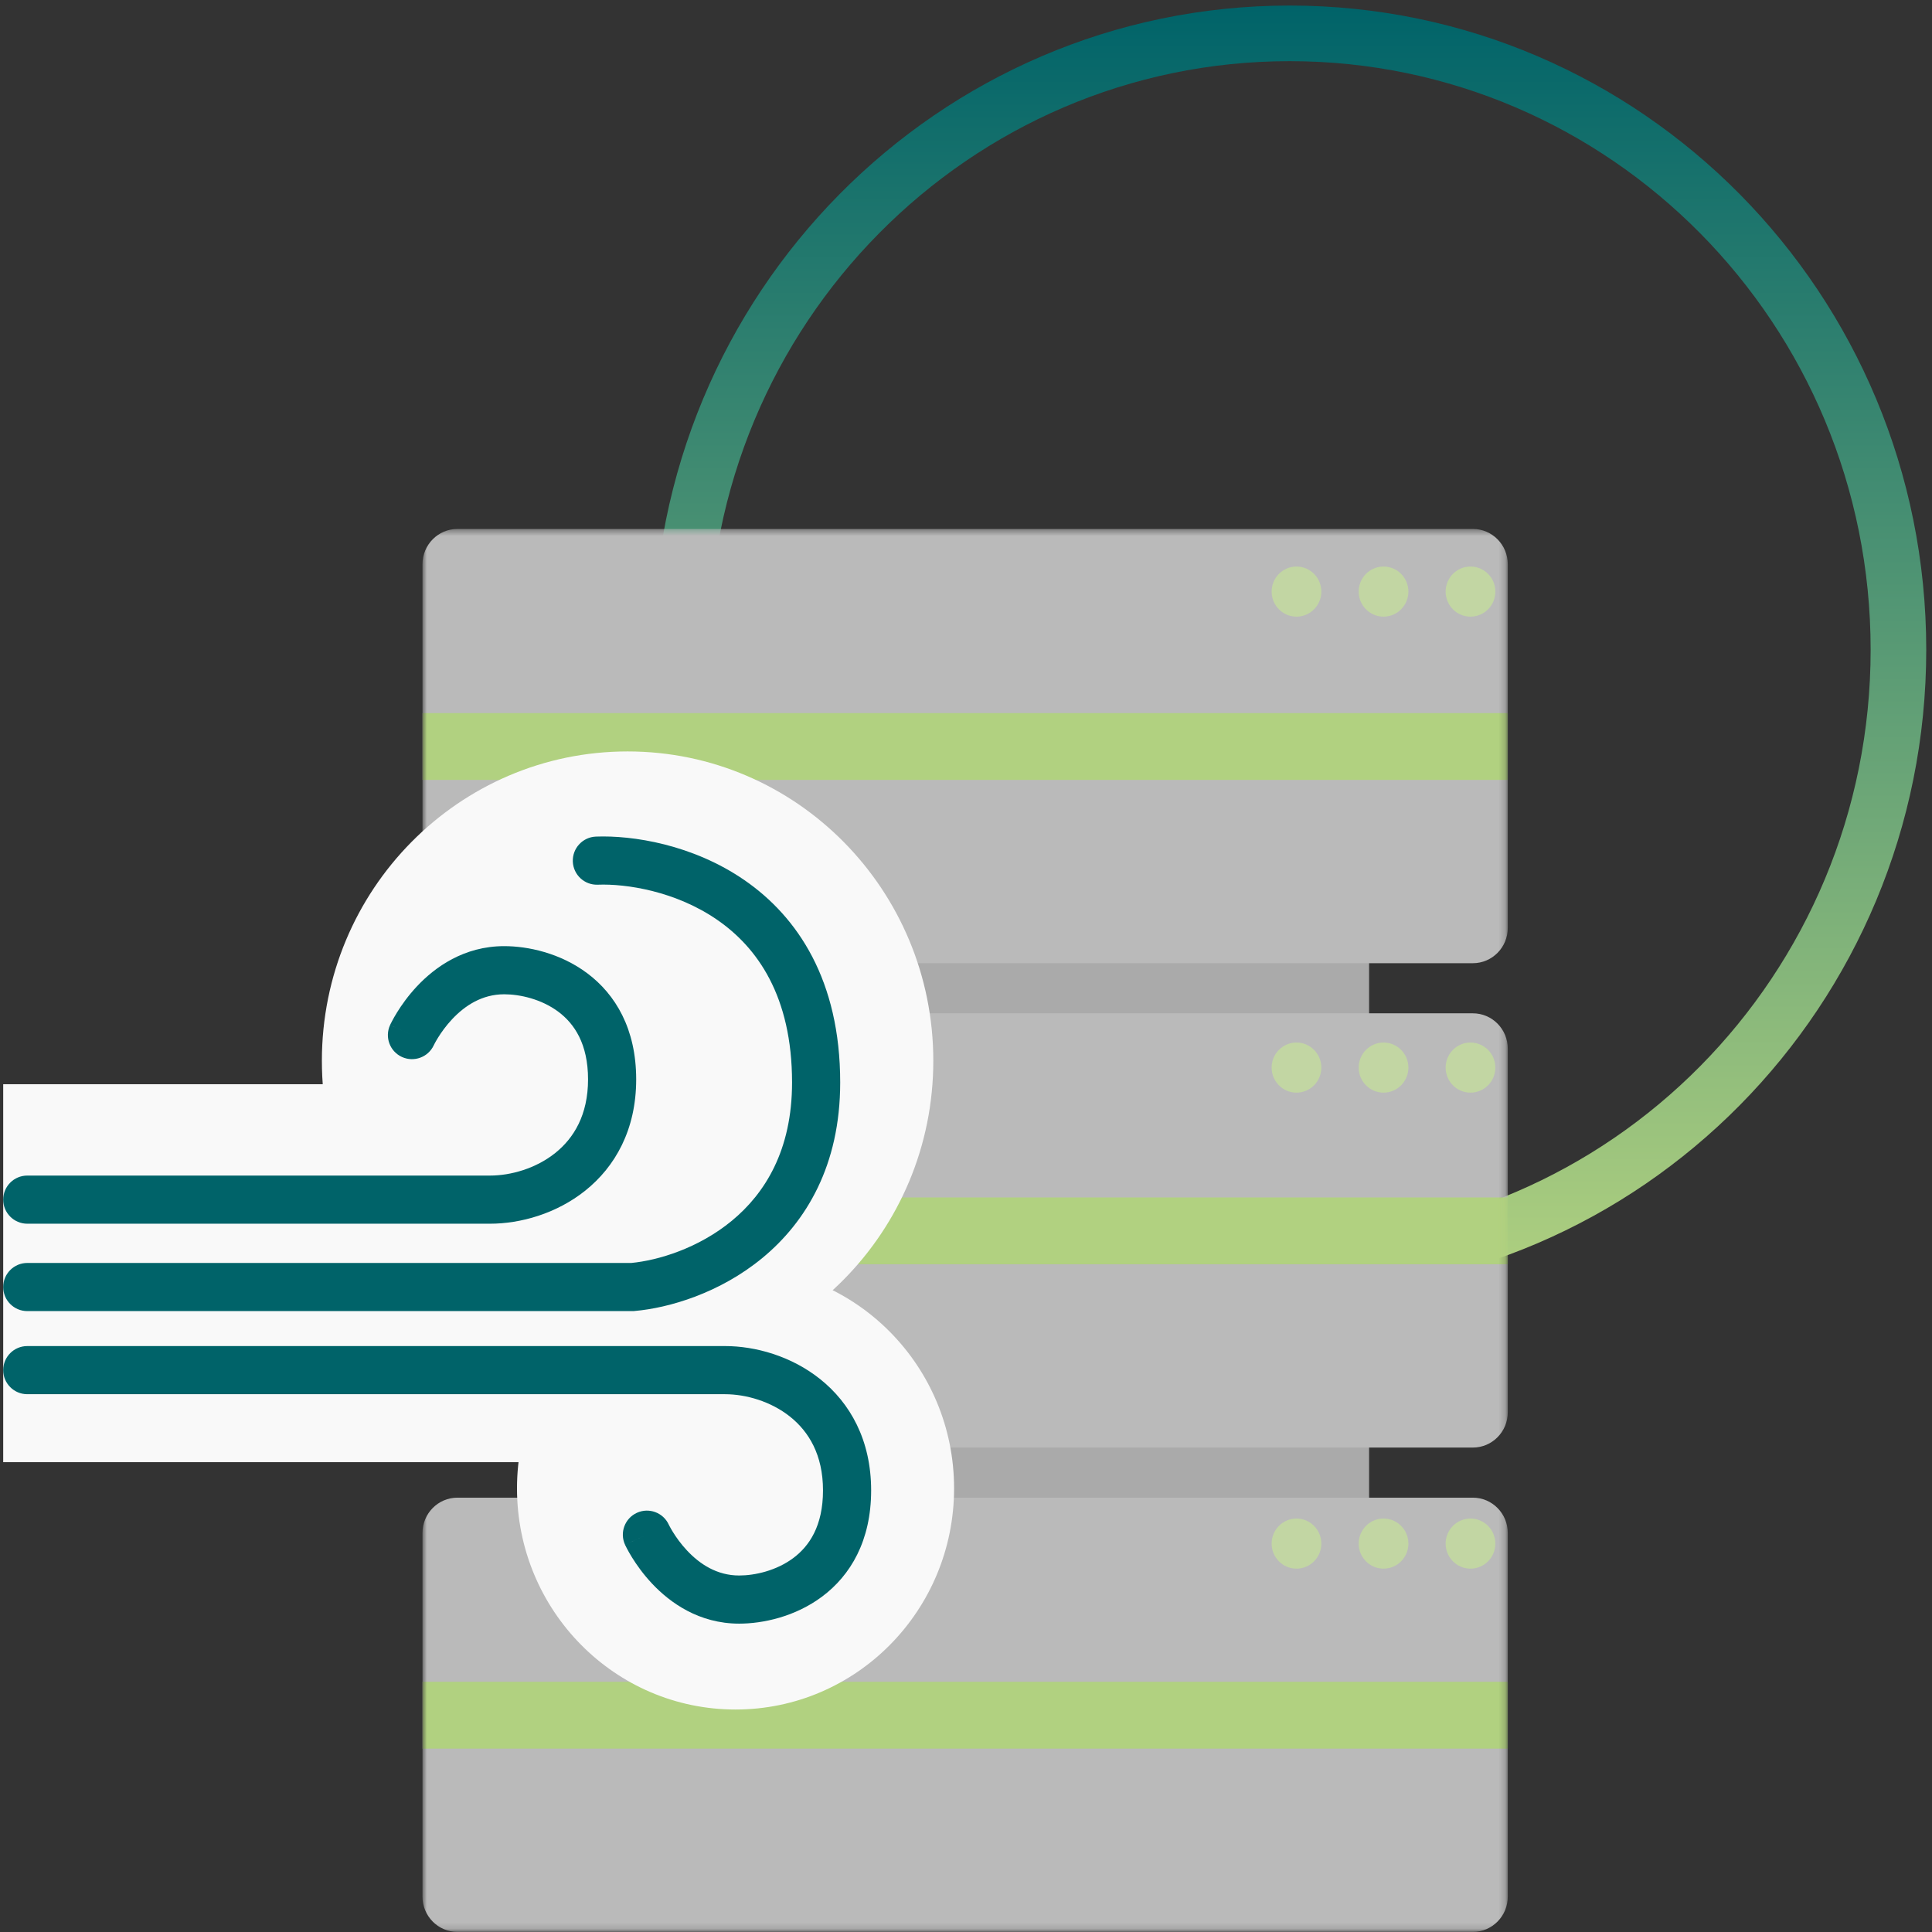 <svg width="301" height="301" viewBox="0 0 301 301" fill="none" xmlns="http://www.w3.org/2000/svg">
<rect x="0" y="0" width="301" height="301" fill="#333333" stroke="none"/>
<path fill-rule="evenodd" clip-rule="evenodd" d="M200.923 192.922C250.818 192.922 291.44 151.965 291.44 101.225C291.44 50.486 250.818 9.528 200.923 9.528C151.027 9.528 110.405 50.486 110.405 101.225C110.405 151.965 151.027 192.922 200.923 192.922ZM200.923 201.585C255.698 201.585 300.103 156.653 300.103 101.225C300.103 45.798 255.698 0.865 200.923 0.865C146.147 0.865 101.742 45.798 101.742 101.225C101.742 156.653 146.147 201.585 200.923 201.585Z" fill="url(#paint0_linear_1237_1939)"/>
<mask id="mask0_1237_1939" style="mask-type:luminance" maskUnits="userSpaceOnUse" x="65" y="82" width="170" height="219">
<path d="M234.814 82.41H65.812V300.865H234.814V82.41Z" fill="white"/>
</mask>
<g mask="url(#mask0_1237_1939)">
<g opacity="0.8">
<path opacity="0.5" d="M103.131 148.199C104.676 148.199 105.929 146.923 105.929 145.348C105.929 143.774 104.676 142.498 103.131 142.498C101.585 142.498 100.332 143.774 100.332 145.348C100.332 146.923 101.585 148.199 103.131 148.199Z" fill="#FF8800"/>
<path opacity="0.5" d="M112.924 148.199C114.469 148.199 115.722 146.923 115.722 145.348C115.722 143.774 114.469 142.498 112.924 142.498C111.378 142.498 110.125 143.774 110.125 145.348C110.125 146.923 111.378 148.199 112.924 148.199Z" fill="#FF8800"/>
<path opacity="0.5" d="M122.709 148.199C124.254 148.199 125.507 146.923 125.507 145.348C125.507 143.774 124.254 142.498 122.709 142.498C121.163 142.498 119.91 143.774 119.91 145.348C119.91 146.923 121.163 148.199 122.709 148.199Z" fill="#FF8800"/>
<path opacity="0.5" d="M103.131 202.355C104.676 202.355 105.929 201.079 105.929 199.505C105.929 197.931 104.676 196.655 103.131 196.655C101.585 196.655 100.332 197.931 100.332 199.505C100.332 201.079 101.585 202.355 103.131 202.355Z" fill="#FF8800"/>
<path opacity="0.5" d="M112.924 202.355C114.469 202.355 115.722 201.079 115.722 199.505C115.722 197.931 114.469 196.655 112.924 196.655C111.378 196.655 110.125 197.931 110.125 199.505C110.125 201.079 111.378 202.355 112.924 202.355Z" fill="#FF8800"/>
<path opacity="0.5" d="M122.709 202.355C124.254 202.355 125.507 201.079 125.507 199.505C125.507 197.931 124.254 196.655 122.709 196.655C121.163 196.655 119.91 197.931 119.91 199.505C119.91 201.079 121.163 202.355 122.709 202.355Z" fill="#FF8800"/>
<path opacity="0.5" d="M103.131 256.511C104.676 256.511 105.929 255.236 105.929 253.661C105.929 252.086 104.676 250.811 103.131 250.811C101.585 250.811 100.332 252.086 100.332 253.661C100.332 255.236 101.585 256.511 103.131 256.511Z" fill="#FF8800"/>
<path opacity="0.5" d="M112.924 256.511C114.469 256.511 115.722 255.236 115.722 253.662C115.722 252.087 114.469 250.812 112.924 250.812C111.378 250.812 110.125 252.087 110.125 253.662C110.125 255.236 111.378 256.511 112.924 256.511Z" fill="#FF8800"/>
<path opacity="0.5" d="M122.709 256.511C124.254 256.511 125.507 255.236 125.507 253.662C125.507 252.087 124.254 250.812 122.709 250.812C121.163 250.812 119.91 252.087 119.91 253.662C119.91 255.236 121.163 256.511 122.709 256.511Z" fill="#FF8800"/>
</g>
<path d="M213.3 87.614H87.453V258.053H213.3V87.614Z" fill="#AAAAAA"/>
<path d="M234.909 87.919C234.909 84.876 232.471 82.41 229.465 82.41H71.264C68.257 82.41 65.82 84.876 65.82 87.919V144.556C65.82 147.598 68.257 150.065 71.264 150.065H229.465C232.471 150.065 234.909 147.598 234.909 144.556V87.919Z" fill="#BABABA"/>
<path d="M234.909 163.38C234.909 160.337 232.471 157.871 229.465 157.871H71.264C68.257 157.871 65.82 160.337 65.82 163.38V220.017C65.82 223.06 68.257 225.526 71.264 225.526H229.465C232.471 225.526 234.909 223.06 234.909 220.017V163.38Z" fill="#BABABA"/>
<path d="M234.909 238.841C234.909 235.799 232.471 233.332 229.465 233.332H71.264C68.257 233.332 65.82 235.799 65.82 238.841V295.478C65.82 298.521 68.257 300.987 71.264 300.987H229.465C232.471 300.987 234.909 298.521 234.909 295.478V238.841Z" fill="#BABABA"/>
<path d="M234.909 111.098H65.82V121.507H234.909V111.098Z" fill="#B1D180"/>
<path d="M234.909 186.56H65.82V196.968H234.909V186.56Z" fill="#B1D180"/>
<path d="M234.909 262.02H65.82V272.43H234.909V262.02Z" fill="#B1D180"/>
<path d="M201.989 96.071C204.128 96.071 205.861 94.323 205.861 92.168C205.861 90.012 204.128 88.265 201.989 88.265C199.851 88.265 198.117 90.012 198.117 92.168C198.117 94.323 199.851 96.071 201.989 96.071Z" fill="#C2D6A3"/>
<path d="M215.552 96.071C217.69 96.071 219.424 94.323 219.424 92.168C219.424 90.012 217.69 88.265 215.552 88.265C213.413 88.265 211.68 90.012 211.68 92.168C211.68 94.323 213.413 96.071 215.552 96.071Z" fill="#C2D6A3"/>
<path d="M229.098 96.071C231.237 96.071 232.97 94.323 232.97 92.168C232.97 90.012 231.237 88.265 229.098 88.265C226.96 88.265 225.227 90.012 225.227 92.168C225.227 94.323 226.96 96.071 229.098 96.071Z" fill="#C2D6A3"/>
<path d="M201.989 170.231C204.128 170.231 205.861 168.483 205.861 166.328C205.861 164.172 204.128 162.424 201.989 162.424C199.851 162.424 198.117 164.172 198.117 166.328C198.117 168.483 199.851 170.231 201.989 170.231Z" fill="#C2D6A3"/>
<path d="M215.552 170.231C217.69 170.231 219.424 168.483 219.424 166.328C219.424 164.172 217.69 162.424 215.552 162.424C213.413 162.424 211.68 164.172 211.68 166.328C211.68 168.483 213.413 170.231 215.552 170.231Z" fill="#C2D6A3"/>
<path d="M229.098 170.231C231.237 170.231 232.97 168.483 232.97 166.328C232.97 164.172 231.237 162.424 229.098 162.424C226.96 162.424 225.227 164.172 225.227 166.328C225.227 168.483 226.96 170.231 229.098 170.231Z" fill="#C2D6A3"/>
<path d="M201.989 244.392C204.128 244.392 205.861 242.644 205.861 240.489C205.861 238.333 204.128 236.585 201.989 236.585C199.851 236.585 198.117 238.333 198.117 240.489C198.117 242.644 199.851 244.392 201.989 244.392Z" fill="#C2D6A3"/>
<path d="M215.552 244.392C217.69 244.392 219.424 242.644 219.424 240.489C219.424 238.333 217.69 236.585 215.552 236.585C213.413 236.585 211.68 238.333 211.68 240.489C211.68 242.644 213.413 244.392 215.552 244.392Z" fill="#C2D6A3"/>
<path d="M229.098 244.392C231.237 244.392 232.97 242.644 232.97 240.489C232.97 238.333 231.237 236.585 229.098 236.585C226.96 236.585 225.227 238.333 225.227 240.489C225.227 242.644 226.96 244.392 229.098 244.392Z" fill="#C2D6A3"/>
</g>
<path d="M145.407 165.267C145.407 191.885 124.083 213.463 97.778 213.463C71.473 213.463 50.148 191.885 50.148 165.267C50.148 138.649 71.473 117.071 97.778 117.071C124.083 117.071 145.407 138.649 145.407 165.267Z" fill="#F9F9F9"/>
<path d="M148.643 231.884C148.643 250.912 133.399 266.338 114.595 266.338C95.791 266.338 80.547 250.912 80.547 231.884C80.547 212.857 95.791 197.431 114.595 197.431C133.399 197.431 148.643 212.857 148.643 231.884Z" fill="#F9F9F9"/>
<path d="M0.5 168.919H97.766V227.802H0.5V168.919Z" fill="#F9F9F9"/>
<path fill-rule="evenodd" clip-rule="evenodd" d="M64.986 153.64C67.765 150.686 72.278 147.406 78.556 147.406C82.214 147.406 87.261 148.462 91.492 151.63C95.9 154.929 99.116 160.305 99.116 168.166C99.116 176.036 95.819 181.787 91.191 185.49C86.686 189.095 81.074 190.651 76.338 190.651H4.25C2.179 190.651 0.5 188.972 0.5 186.901C0.5 184.83 2.179 183.151 4.25 183.151H76.338C79.591 183.151 83.493 182.045 86.505 179.635C89.394 177.323 91.616 173.707 91.616 168.166C91.616 162.616 89.472 159.486 86.998 157.634C84.347 155.649 80.988 154.906 78.556 154.906C75.098 154.906 72.424 156.679 70.45 158.779C69.474 159.817 68.737 160.867 68.247 161.659C68.004 162.051 67.827 162.37 67.717 162.579C67.662 162.683 67.624 162.759 67.603 162.802L67.584 162.841L67.586 162.836L67.588 162.832C67.587 162.835 67.585 162.838 67.584 162.841C66.716 164.714 64.496 165.533 62.618 164.672C60.736 163.808 59.91 161.582 60.774 159.699L64.182 161.263C60.774 159.699 60.774 159.698 60.775 159.697L60.776 159.694L60.78 159.687L60.787 159.671L60.808 159.627C60.824 159.593 60.845 159.55 60.87 159.497C60.922 159.392 60.993 159.251 61.084 159.079C61.265 158.735 61.527 158.265 61.871 157.709C62.554 156.606 63.586 155.129 64.986 153.64Z" fill="#006369"/>
<path fill-rule="evenodd" clip-rule="evenodd" d="M101.592 246.724C104.37 249.678 108.883 252.958 115.161 252.958C118.82 252.958 123.866 251.902 128.097 248.734C132.505 245.435 135.721 240.059 135.721 232.198C135.721 224.328 132.424 218.577 127.796 214.874C123.292 211.269 117.679 209.713 112.943 209.713H4.25C2.179 209.713 0.5 211.392 0.5 213.463C0.5 215.534 2.179 217.213 4.25 217.213H112.943C116.196 217.213 120.098 218.319 123.11 220.729C125.999 223.041 128.221 226.657 128.221 232.198C128.221 237.748 126.078 240.878 123.603 242.73C120.952 244.715 117.593 245.458 115.161 245.458C111.703 245.458 109.029 243.685 107.055 241.585C106.079 240.547 105.342 239.497 104.852 238.705C104.609 238.313 104.432 237.994 104.322 237.785C104.267 237.681 104.229 237.605 104.208 237.562L104.192 237.528L104.193 237.532L104.194 237.534C104.193 237.53 104.191 237.526 104.189 237.523C103.321 235.65 101.101 234.831 99.223 235.692C97.341 236.556 96.515 238.782 97.379 240.665L100.611 239.182C97.379 240.665 97.38 240.666 97.38 240.668L97.385 240.677L97.392 240.693L97.413 240.737C97.429 240.771 97.45 240.815 97.476 240.867C97.527 240.972 97.598 241.113 97.689 241.285C97.87 241.629 98.132 242.099 98.476 242.655C99.16 243.758 100.191 245.235 101.592 246.724Z" fill="#006369"/>
<path fill-rule="evenodd" clip-rule="evenodd" d="M115.993 137.13C124.304 142.866 130.9 152.769 130.9 168.652C130.9 181.56 125.592 190.359 118.804 195.966C112.158 201.457 104.244 203.778 98.853 204.25L98.69 204.265H4.25C2.179 204.265 0.5 202.586 0.5 200.515C0.5 198.444 2.179 196.765 4.25 196.765H98.354C102.508 196.368 108.813 194.491 114.028 190.184C119.167 185.939 123.4 179.226 123.4 168.652C123.4 155.183 117.974 147.609 111.733 143.303C105.269 138.842 97.578 137.663 93.133 137.833C91.064 137.912 89.322 136.298 89.243 134.229C89.164 132.159 90.778 130.417 92.847 130.338C98.517 130.122 107.906 131.549 115.993 137.13Z" fill="#006369"/>
<defs>
<linearGradient id="paint0_linear_1237_1939" x1="200.923" y1="0.865" x2="200.923" y2="201.585" gradientUnits="userSpaceOnUse">
<stop stop-color="#006369"/>
<stop offset="1" stop-color="#B1D180"/>
</linearGradient>
</defs>
</svg>
